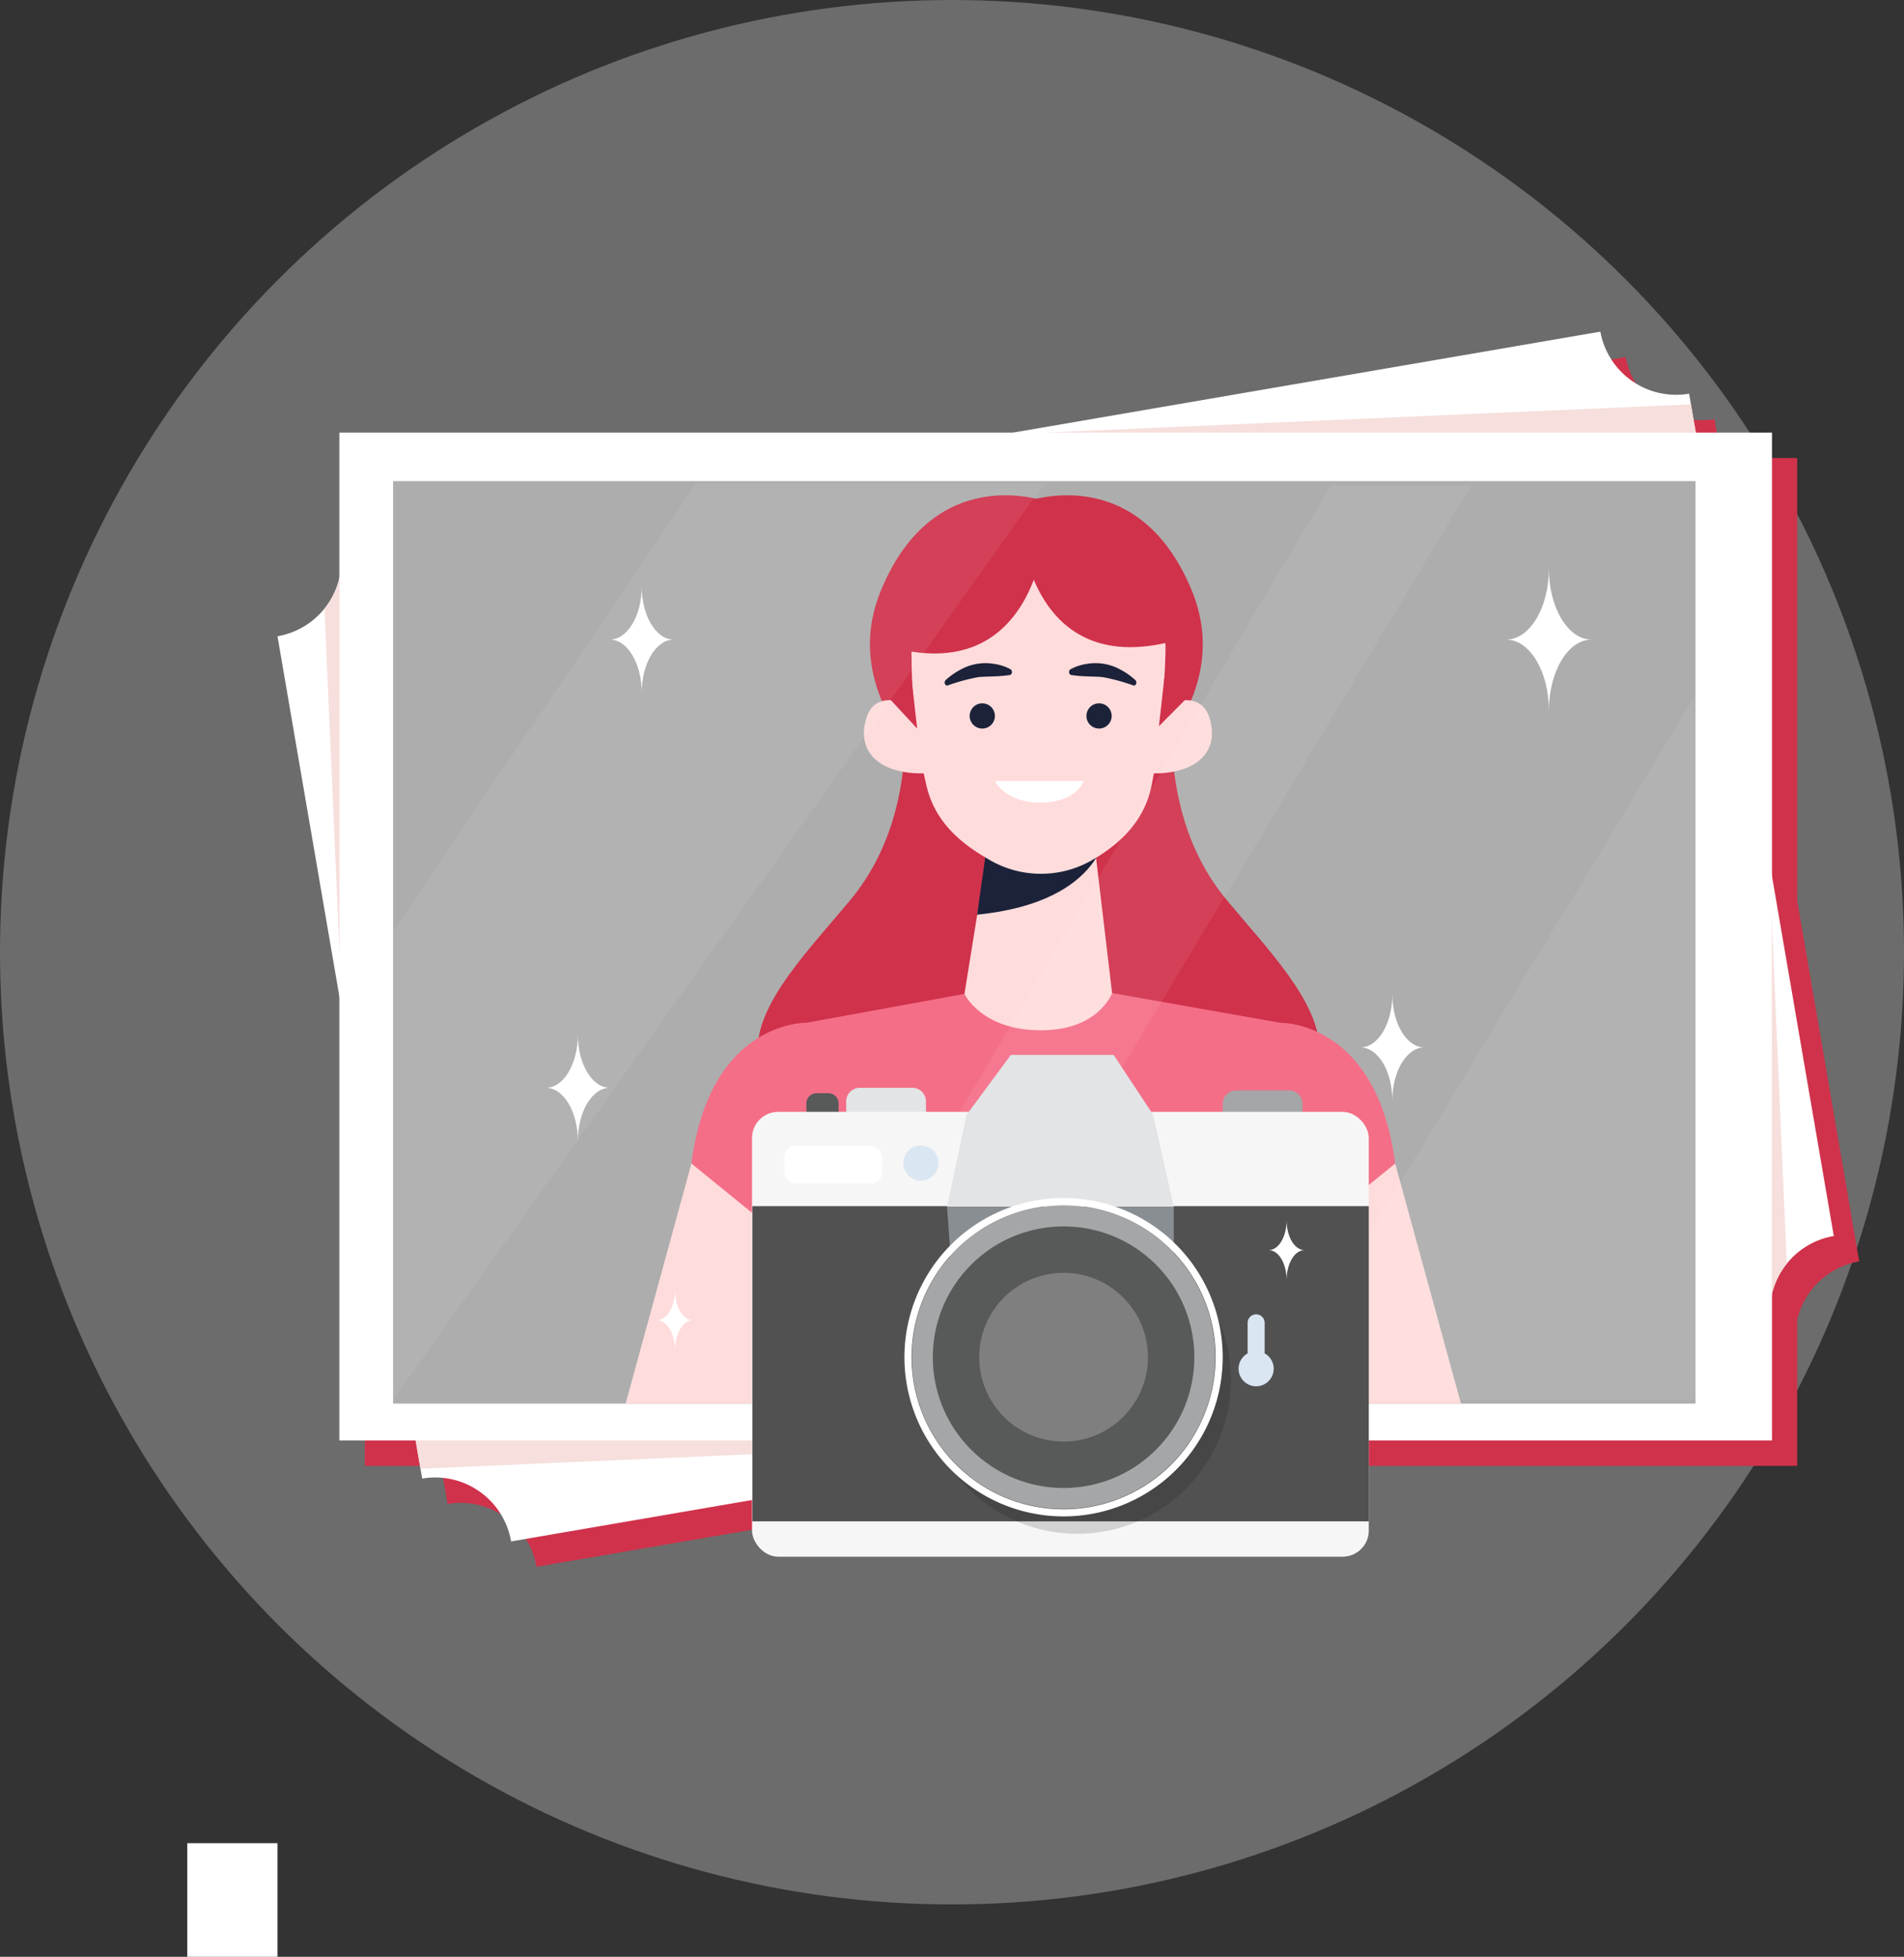 <svg xmlns="http://www.w3.org/2000/svg" xmlns:xlink="http://www.w3.org/1999/xlink" width="569.82" height="585.494" viewBox="0 0 569.82 585.494">
  <rect x="0" y="0" width="569.82" height="585.494" fill="#333333" stroke="none"/>
  <defs>
    <clipPath id="clip-path">
      <rect id="Rectangle_1134" data-name="Rectangle 1134" width="292.984" height="296.205" fill="none"/>
    </clipPath>
  </defs>
  <g id="Group_4272" data-name="Group 4272" transform="translate(-31.953 -1000.506)">
    <circle id="Ellipse_198" data-name="Ellipse 198" cx="284.91" cy="284.91" r="284.91" transform="translate(31.953 1000.506)" fill="#e1e1e1" opacity="0.33"/>
    <g id="Group_4271" data-name="Group 4271" transform="translate(-643.575 923.51)">
      <path id="Path_5122" data-name="Path 5122" d="M1212.094,348.259l-.651-3.79V212.1H1188.7l-1.452-8.449-.552-3.206a23.035,23.035,0,0,1-26.562-18.555L984.288,212.1H782.793V255.5a23.026,23.026,0,0,1-18.557,17.532l18.557,108.008V513.653h22.786l1.452,8.445.508,2.96a23.041,23.041,0,0,1,26.608,18.8L1010,513.653h201.441V470.008A23.036,23.036,0,0,1,1230,452.479Z" transform="translate(1.935 1.935)" fill="#d0324b"/>
      <g id="Group_4224" data-name="Group 4224" transform="translate(758.575 176.232)">
        <g id="Group_4223" data-name="Group 4223">
          <path id="Path_5123" data-name="Path 5123" d="M1224.339,446.818a23.017,23.017,0,0,0-18.806,26.609L1007.6,507.433,828.486,538.2A23.041,23.041,0,0,0,801.878,519.4l-.509-2.959-23.45-136.48L758.575,267.367a23.038,23.038,0,0,0,18.848-26.357l.326-.056L975.385,207l179.089-30.767a23.035,23.035,0,0,0,26.562,18.555l.553,3.205,23.391,136.141,1.453,8.464Z" transform="translate(-758.575 -176.232)" fill="#fff"/>
        </g>
      </g>
      <g id="Group_4225" data-name="Group 4225" transform="translate(777.132 206.442)">
        <rect id="Rectangle_1131" data-name="Rectangle 1131" width="428.651" height="301.549" fill="#fff"/>
      </g>
      <g id="Group_4226" data-name="Group 4226" transform="translate(772.64 197.993)">
        <path id="Path_5124" data-name="Path 5124" d="M1202.2,458.8a22.939,22.939,0,0,0-.25,9.08L1004.016,501.89,797.787,510.9l-23.45-136.48-5.28-120.873a22.962,22.962,0,0,0,4.783-18.075l.326-.056L971.8,201.456l206.2-9.006L1201.4,328.591l5.284,120.979A23.067,23.067,0,0,0,1202.2,458.8Z" transform="translate(-769.057 -192.45)" fill="#f6dfdc"/>
      </g>
      <g id="Group_4227" data-name="Group 4227" transform="translate(777.132 206.442)">
        <rect id="Rectangle_1132" data-name="Rectangle 1132" width="428.651" height="301.549" fill="#fff"/>
      </g>
      <rect id="Rectangle_1133" data-name="Rectangle 1133" width="389.787" height="276.02" transform="translate(793.173 220.944)" fill="#adadad"/>
      <g id="Group_4242" data-name="Group 4242" transform="translate(841.574 200.76)">
        <g id="Group_4241" data-name="Group 4241" clip-path="url(#clip-path)">
          <g id="Group_4240" data-name="Group 4240" transform="translate(8.503 24.427)">
            <path id="Path_5125" data-name="Path 5125" d="M1006.1,322.083c-24.545-29.479-14.42-70.929-14.42-70.929l-41.138-3.8v-.15l-.81.075-.809-.075v.15l-41.138,3.8s10.124,41.45-14.42,70.929-60.089,61.2,32.26,81.588h48.214C1066.191,383.28,1030.646,351.562,1006.1,322.083Z" transform="translate(-813.48 -200.928)" fill="#d0324b"/>
            <g id="Group_4231" data-name="Group 4231" transform="translate(0 145.488)">
              <g id="Group_4228" data-name="Group 4228" transform="translate(188.812 12.345)">
                <path id="Path_5126" data-name="Path 5126" d="M1020.212,361.731l32.374,118.105-34.01,20.1-46.82-133.722Z" transform="translate(-966.028 -319.62)" fill="#ffdcdc"/>
                <path id="Path_5127" data-name="Path 5127" d="M987.262,330.347s28.894-.785,34.409,42.11L973.214,411.84l-5.727-28.352Z" transform="translate(-967.487 -330.346)" fill="#f46e88"/>
              </g>
              <g id="Group_4229" data-name="Group 4229" transform="translate(0 12.345)">
                <path id="Path_5128" data-name="Path 5128" d="M859.143,361.731,826.77,479.836l34.01,20.1L907.6,366.211Z" transform="translate(-826.77 -319.62)" fill="#ffdcdc"/>
                <path id="Path_5129" data-name="Path 5129" d="M885.306,330.347s-28.894-.785-34.409,42.11l48.457,39.383,5.727-28.352Z" transform="translate(-818.523 -330.346)" fill="#f46e88"/>
              </g>
              <g id="Group_4230" data-name="Group 4230" transform="translate(66.783)">
                <path id="Path_5130" data-name="Path 5130" d="M944.066,321.146l-67.525,12.346,22.85,138.037h95.836l23.118-138.037L948.54,321.146Z" transform="translate(-876.541 -321.146)" fill="#f46e88"/>
                <line id="Line_516" data-name="Line 516" x1="7.2" y1="40.954" transform="translate(6.848 52.885)" fill="none"/>
                <line id="Line_517" data-name="Line 517" y1="40.954" x2="7.2" transform="translate(127.756 52.885)" fill="none"/>
              </g>
            </g>
            <g id="Group_4239" data-name="Group 4239" transform="translate(75.606)">
              <g id="Group_4232" data-name="Group 4232" transform="translate(10.193)">
                <path id="Path_5131" data-name="Path 5131" d="M943.7,214.676s-33.477-12.681-49.677,26.477c-16.686,40.337,35.207,70.838,35.207,70.838Z" transform="translate(-890.714 -212.717)" fill="#d0324b"/>
                <path id="Path_5132" data-name="Path 5132" d="M925.462,214.676s33.477-12.681,49.677,26.477c16.686,40.337-35.207,70.838-35.207,70.838Z" transform="translate(-878.837 -212.717)" fill="#d0324b"/>
              </g>
              <g id="Group_4233" data-name="Group 4233" transform="translate(92.302 61.305)">
                <path id="Path_5133" data-name="Path 5133" d="M951.908,280.179c14.145,1.132,22.915-5.375,19.52-16.409-2.547-8.275-11.3-5.053-15.516-2.925-1.4.71-2.307,1.3-2.307,1.3Z" transform="translate(-951.908 -258.406)" fill="#ffdcdc"/>
                <path id="Path_5134" data-name="Path 5134" d="M963.984,264.735s-3.946,0-7.894,4.959" transform="translate(-950.479 -256.243)" fill="none"/>
              </g>
              <g id="Group_4234" data-name="Group 4234" transform="translate(8.398 61.305)">
                <path id="Path_5135" data-name="Path 5135" d="M909.626,280.179c-14.145,1.132-22.915-5.375-19.52-16.409,2.547-8.275,11.3-5.053,15.516-2.925,1.4.71,2.307,1.3,2.307,1.3Z" transform="translate(-889.376 -258.406)" fill="#ffdcdc"/>
                <path id="Path_5136" data-name="Path 5136" d="M894.22,264.735s3.946,0,7.892,4.959" transform="translate(-887.72 -256.243)" fill="none"/>
              </g>
              <g id="Group_4235" data-name="Group 4235" transform="translate(38.486 106.895)">
                <path id="Path_5137" data-name="Path 5137" d="M911.8,334.672l6.662-41.367a91.827,91.827,0,0,1,12.273,1.505c7.149,1.328,12.986-2.427,14.421,2.413.029.1,5.838-4.84,5.838-4.84l4.983,42.039s-6.038,2.1-5.959,2.6Z" transform="translate(-911.8 -292.383)" fill="#ffdcdc"/>
              </g>
              <path id="Path_5138" data-name="Path 5138" d="M953.506,287.3s-.263,22.4-38.882,26.289l4.082-28.847Z" transform="translate(-872.349 -188.099)" fill="#1b2239"/>
              <path id="Path_5139" data-name="Path 5139" d="M900.019,258.755a168.779,168.779,0,0,0,4.486,38.384c2.194,9.3,8.367,15.8,17.092,21.026l1.589.953a30.626,30.626,0,0,0,30.528.33h0c9.451-5.378,16.07-12.469,18.106-22.447,3.7-18.148,4.11-38.246,4.11-38.246s3.524-39.144-37.413-38.383S900.019,258.755,900.019,258.755Z" transform="translate(-877.35 -210.104)" fill="#ffdcdc"/>
              <g id="Group_4236" data-name="Group 4236" transform="translate(42.163 35.691)">
                <line id="Line_518" data-name="Line 518" x2="1.442" y2="9.635" fill="#e4a56f"/>
              </g>
              <path id="Path_5140" data-name="Path 5140" d="M894.96,259.846l6.576-7.456,1.859,16.563Z" transform="translate(-879.069 -199.157)" fill="#d0324b"/>
              <path id="Path_5141" data-name="Path 5141" d="M955.17,268.247l1.779-15.856,6.576,7.456Z" transform="translate(-858.491 -199.157)" fill="#d0324b"/>
              <path id="Path_5142" data-name="Path 5142" d="M941.986,217.548s-1.22,50.844-46.245,39.091C895.741,256.639,891.5,221.785,941.986,217.548Z" transform="translate(-878.832 -211.065)" fill="#d0324b"/>
              <path id="Path_5143" data-name="Path 5143" d="M924.007,217.548s1.626,48.892,46.14,37.139C970.147,254.687,973.914,221.785,924.007,217.548Z" transform="translate(-869.142 -211.065)" fill="#d0324b"/>
              <g id="Group_4238" data-name="Group 4238" transform="translate(32.554 50.243)">
                <g id="Group_4237" data-name="Group 4237" transform="translate(7.492 12.006)">
                  <circle id="Ellipse_232" data-name="Ellipse 232" cx="3.774" cy="3.774" r="3.774" transform="translate(34.943)" fill="#1b2239"/>
                  <circle id="Ellipse_233" data-name="Ellipse 233" cx="3.774" cy="3.774" r="3.774" fill="#1b2239"/>
                </g>
                <path id="Path_5144" data-name="Path 5144" d="M928.827,265.417l1.642,4.57-2.673,2.351" transform="translate(-900.401 -244.948)" fill="none"/>
                <path id="Path_5145" data-name="Path 5145" d="M935.572,251.969a14.781,14.781,0,0,1,4.908-1.607,15.38,15.38,0,0,1,10.129,1.775,20.869,20.869,0,0,1,4.38,3.1,1.034,1.034,0,0,1,.134,1.255.666.666,0,0,1-.761.326l-.031-.009a57.026,57.026,0,0,0-9.1-2.474c-1.462-.16-3.05-.149-4.614-.228a41.923,41.923,0,0,1-4.809-.4l-.031-.005a.891.891,0,0,1-.633-1.025A.935.935,0,0,1,935.572,251.969Z" transform="translate(-897.893 -250.162)" fill="#1b2239"/>
                <path id="Path_5146" data-name="Path 5146" d="M927.082,251.969a14.78,14.78,0,0,0-4.908-1.607,15.38,15.38,0,0,0-10.129,1.775,20.867,20.867,0,0,0-4.38,3.1,1.033,1.033,0,0,0-.134,1.255.666.666,0,0,0,.761.326l.031-.009a57.033,57.033,0,0,1,9.1-2.474c1.462-.16,3.05-.149,4.614-.228a41.924,41.924,0,0,0,4.809-.4l.031-.005a.89.89,0,0,0,.633-1.025A.934.934,0,0,0,927.082,251.969Z" transform="translate(-907.379 -250.162)" fill="#1b2239"/>
                <path id="Path_5147" data-name="Path 5147" d="M918.588,276.43H945.2s-2.085,6.356-12.811,6.458S918.588,276.43,918.588,276.43Z" transform="translate(-903.548 -241.184)" fill="#fff"/>
              </g>
              <path id="Path_5148" data-name="Path 5148" d="M904.082,272.626a12.827,12.827,0,1,1-10.954-2.6" transform="translate(-883.117 -193.129)" fill="none"/>
              <path id="Path_5149" data-name="Path 5149" d="M958.651,272.626a12.827,12.827,0,1,0,10.954-2.6" transform="translate(-858.904 -193.129)" fill="none"/>
              <path id="Path_5150" data-name="Path 5150" d="M911.8,326.492s4.95,10.77,22.573,10.9,21.605-11.149,21.605-11.149l-22.016-9.925Z" transform="translate(-873.314 -177.308)" fill="#ffdcdc"/>
            </g>
          </g>
        </g>
      </g>
      <g id="Group_4243" data-name="Group 4243" transform="translate(793.173 221.68)">
        <path id="Path_5151" data-name="Path 5151" d="M875.047,210.1,784.36,344.028V484.254L979.253,210.1Z" transform="translate(-784.36 -210.104)" fill="#fff" opacity="0.07"/>
        <path id="Path_5152" data-name="Path 5152" d="M1034.957,210.543,872.128,485.238h40.144l164.706-274.694Z" transform="translate(-754.363 -209.953)" fill="#fff" opacity="0.07"/>
        <path id="Path_5153" data-name="Path 5153" d="M1107.4,257.263,979.652,468.136H1107.4Z" transform="translate(-717.613 -193.986)" fill="#fff" opacity="0.07"/>
      </g>
      <g id="Group_4264" data-name="Group 4264" transform="translate(900.592 392.633)">
        <g id="Group_4247" data-name="Group 4247" transform="translate(16.273 9.842)">
          <g id="Group_4244" data-name="Group 4244" transform="translate(0 1.617)">
            <path id="Rectangle_1135" data-name="Rectangle 1135" d="M3.057,0H6.581A3.057,3.057,0,0,1,9.637,3.057V6.393a0,0,0,0,1,0,0H0a0,0,0,0,1,0,0V3.057A3.057,3.057,0,0,1,3.057,0Z" fill="#585959"/>
          </g>
          <g id="Group_4245" data-name="Group 4245" transform="translate(11.91)">
            <path id="Rectangle_1136" data-name="Rectangle 1136" d="M4.07,0H19.8a4.07,4.07,0,0,1,4.07,4.07V7.622a0,0,0,0,1,0,0H0a0,0,0,0,1,0,0V4.07A4.07,4.07,0,0,1,4.07,0Z" fill="#e2e4e6"/>
          </g>
          <g id="Group_4246" data-name="Group 4246" transform="translate(124.592 0.776)">
            <path id="Rectangle_1137" data-name="Rectangle 1137" d="M4.07,0H19.8a4.07,4.07,0,0,1,4.07,4.07V7.622a0,0,0,0,1,0,0H0a0,0,0,0,1,0,0V4.07A4.07,4.07,0,0,1,4.07,0Z" fill="#a5a6a8"/>
          </g>
        </g>
        <g id="Group_4250" data-name="Group 4250" transform="translate(0 17.039)">
          <g id="Group_4248" data-name="Group 4248">
            <rect id="Rectangle_1138" data-name="Rectangle 1138" width="184.577" height="133.097" rx="7.824" fill="#f6f6f6"/>
          </g>
          <g id="Group_4249" data-name="Group 4249" transform="translate(0.106 28.217)">
            <rect id="Rectangle_1139" data-name="Rectangle 1139" width="184.471" height="94.31" fill="#515151"/>
          </g>
        </g>
        <g id="Group_4251" data-name="Group 4251" transform="translate(58.358)">
          <path id="Path_5154" data-name="Path 5154" d="M907.91,382.973l5.85-27.544,13.252-17.918h30.752l11.845,17.918,6.161,27.544Z" transform="translate(-907.91 -337.512)" fill="#e2e4e6"/>
        </g>
        <g id="Group_4252" data-name="Group 4252" transform="translate(9.626 27.112)">
          <rect id="Rectangle_1140" data-name="Rectangle 1140" width="29.379" height="11.407" rx="3.618" fill="#fff"/>
        </g>
        <g id="Group_4253" data-name="Group 4253" transform="translate(45.291 27.112)">
          <circle id="Ellipse_234" data-name="Ellipse 234" cx="5.256" cy="5.256" r="5.256" fill="#dae6f2"/>
        </g>
        <g id="Group_4254" data-name="Group 4254" transform="translate(145.612 77.621)">
          <path id="Path_5155" data-name="Path 5155" d="M981.91,407.921a5.24,5.24,0,0,0-1.169-.878v-9.135a2.547,2.547,0,1,0-5.095,0v9.135a5.254,5.254,0,1,0,6.263.878Z" transform="translate(-972.938 -395.361)" fill="#dae6f2"/>
        </g>
        <g id="Group_4255" data-name="Group 4255" transform="translate(58.358 45.461)">
          <path id="Path_5156" data-name="Path 5156" d="M907.91,371.393l1.2,16.646,66.661.982V371.393Z" transform="translate(-907.91 -371.393)" fill="#898e93"/>
        </g>
        <g id="Group_4256" data-name="Group 4256" transform="translate(56.761 67.332)" opacity="0.15">
          <path id="Path_5157" data-name="Path 5157" d="M989.058,398.431a46.5,46.5,0,0,0-6.92-10.738q.624,1.167,1.183,2.371a46.168,46.168,0,0,1,3.434,27.666,48.22,48.22,0,0,1-1.844,6.871,45.98,45.98,0,0,1-69.68,22.4,45.466,45.466,0,0,1-8.512-7.7,45.982,45.982,0,0,0,83.928-6.333,48.07,48.07,0,0,0,1.842-6.871A46.173,46.173,0,0,0,989.058,398.431Z" transform="translate(-906.72 -387.693)" fill="#020600"/>
        </g>
        <g id="Group_4263" data-name="Group 4263" transform="translate(29.028 26.234)">
          <g id="Group_4261" data-name="Group 4261" transform="translate(0 0)">
            <g id="Group_4259" data-name="Group 4259">
              <g id="Group_4257" data-name="Group 4257">
                <circle id="Ellipse_235" data-name="Ellipse 235" cx="45.405" cy="45.405" r="45.405" transform="translate(0 64.212) rotate(-45)" fill="#a5a6a8"/>
              </g>
              <g id="Group_4258" data-name="Group 4258" transform="translate(8.868 8.868)">
                <circle id="Ellipse_236" data-name="Ellipse 236" cx="39.134" cy="39.134" r="39.134" transform="translate(0 55.344) rotate(-45)" fill="#585959"/>
              </g>
            </g>
            <g id="Group_4260" data-name="Group 4260" transform="translate(16.586 16.595)">
              <path id="Path_5158" data-name="Path 5158" d="M984.909,389.538a47.626,47.626,0,1,0,8.184,34.862,49.855,49.855,0,0,0,.57-7.346A47.819,47.819,0,0,0,984.909,389.538Zm-1.752,53.847a45.507,45.507,0,1,1,7.844-33.4,45.747,45.747,0,0,1-7.844,33.4Z" transform="translate(-898.413 -369.431)" fill="#fff"/>
            </g>
          </g>
          <g id="Group_4262" data-name="Group 4262" transform="translate(28.501 28.501)">
            <circle id="Ellipse_237" data-name="Ellipse 237" cx="25.251" cy="25.251" r="25.251" transform="translate(0 35.711) rotate(-45)" fill="#7f7f7f"/>
          </g>
        </g>
      </g>
      <g id="Group_4265" data-name="Group 4265" transform="translate(1082.664 374.503)">
        <path id="Path_5159" data-name="Path 5159" d="M1019.23,339.888c-5.279,0-9.56,7.118-9.56,15.895,0-8.777-4.279-15.895-9.557-15.895,5.279,0,9.557-7.113,9.557-15.889C1009.669,332.776,1013.951,339.888,1019.23,339.888Z" transform="translate(-1000.112 -323.999)" fill="#fff"/>
      </g>
      <g id="Group_4266" data-name="Group 4266" transform="translate(838.907 386.584)">
        <path id="Path_5160" data-name="Path 5160" d="M837.563,348.891c-5.279,0-9.56,7.12-9.56,15.9,0-8.777-4.279-15.9-9.557-15.9,5.279,0,9.557-7.111,9.557-15.888C828,341.78,832.284,348.891,837.563,348.891Z" transform="translate(-818.445 -333.003)" fill="#fff"/>
      </g>
      <g id="Group_4267" data-name="Group 4267" transform="translate(858.025 252.479)">
        <path id="Path_5161" data-name="Path 5161" d="M851.812,248.946c-5.28,0-9.562,7.12-9.562,15.9,0-8.777-4.278-15.9-9.558-15.9,5.28,0,9.558-7.111,9.558-15.889C842.251,241.835,846.532,248.946,851.812,248.946Z" transform="translate(-832.693 -233.057)" fill="#fff"/>
      </g>
      <g id="Group_4268" data-name="Group 4268" transform="translate(1126.281 247.109)">
        <path id="Path_5162" data-name="Path 5162" d="M1058.2,250.314c-7.063,0-12.791,9.524-12.791,21.266,0-11.742-5.724-21.266-12.787-21.266,7.063,0,12.787-9.516,12.787-21.259C1045.406,240.8,1051.134,250.314,1058.2,250.314Z" transform="translate(-1032.619 -229.055)" fill="#fff"/>
      </g>
      <g id="Group_4269" data-name="Group 4269" transform="translate(872.153 463.073)">
        <path id="Path_5163" data-name="Path 5163" d="M853.956,398.929c-2.964,0-5.367,4-5.367,8.925,0-4.928-2.4-8.925-5.367-8.925,2.964,0,5.367-3.993,5.367-8.92C848.589,394.936,850.992,398.929,853.956,398.929Z" transform="translate(-843.222 -390.009)" fill="#fff"/>
      </g>
      <g id="Group_4270" data-name="Group 4270" transform="translate(1055.211 442.12)">
        <path id="Path_5164" data-name="Path 5164" d="M990.386,383.314c-2.964,0-5.368,4-5.368,8.924,0-4.928-2.4-8.924-5.366-8.924,2.964,0,5.366-3.994,5.366-8.921C985.018,379.32,987.422,383.314,990.386,383.314Z" transform="translate(-979.652 -374.393)" fill="#fff"/>
      </g>
    </g>
    <rect id="Rectangle_1141" data-name="Rectangle 1141" width="27" height="34" transform="translate(88 1552)" fill="#fff"/>
  </g>
</svg>
